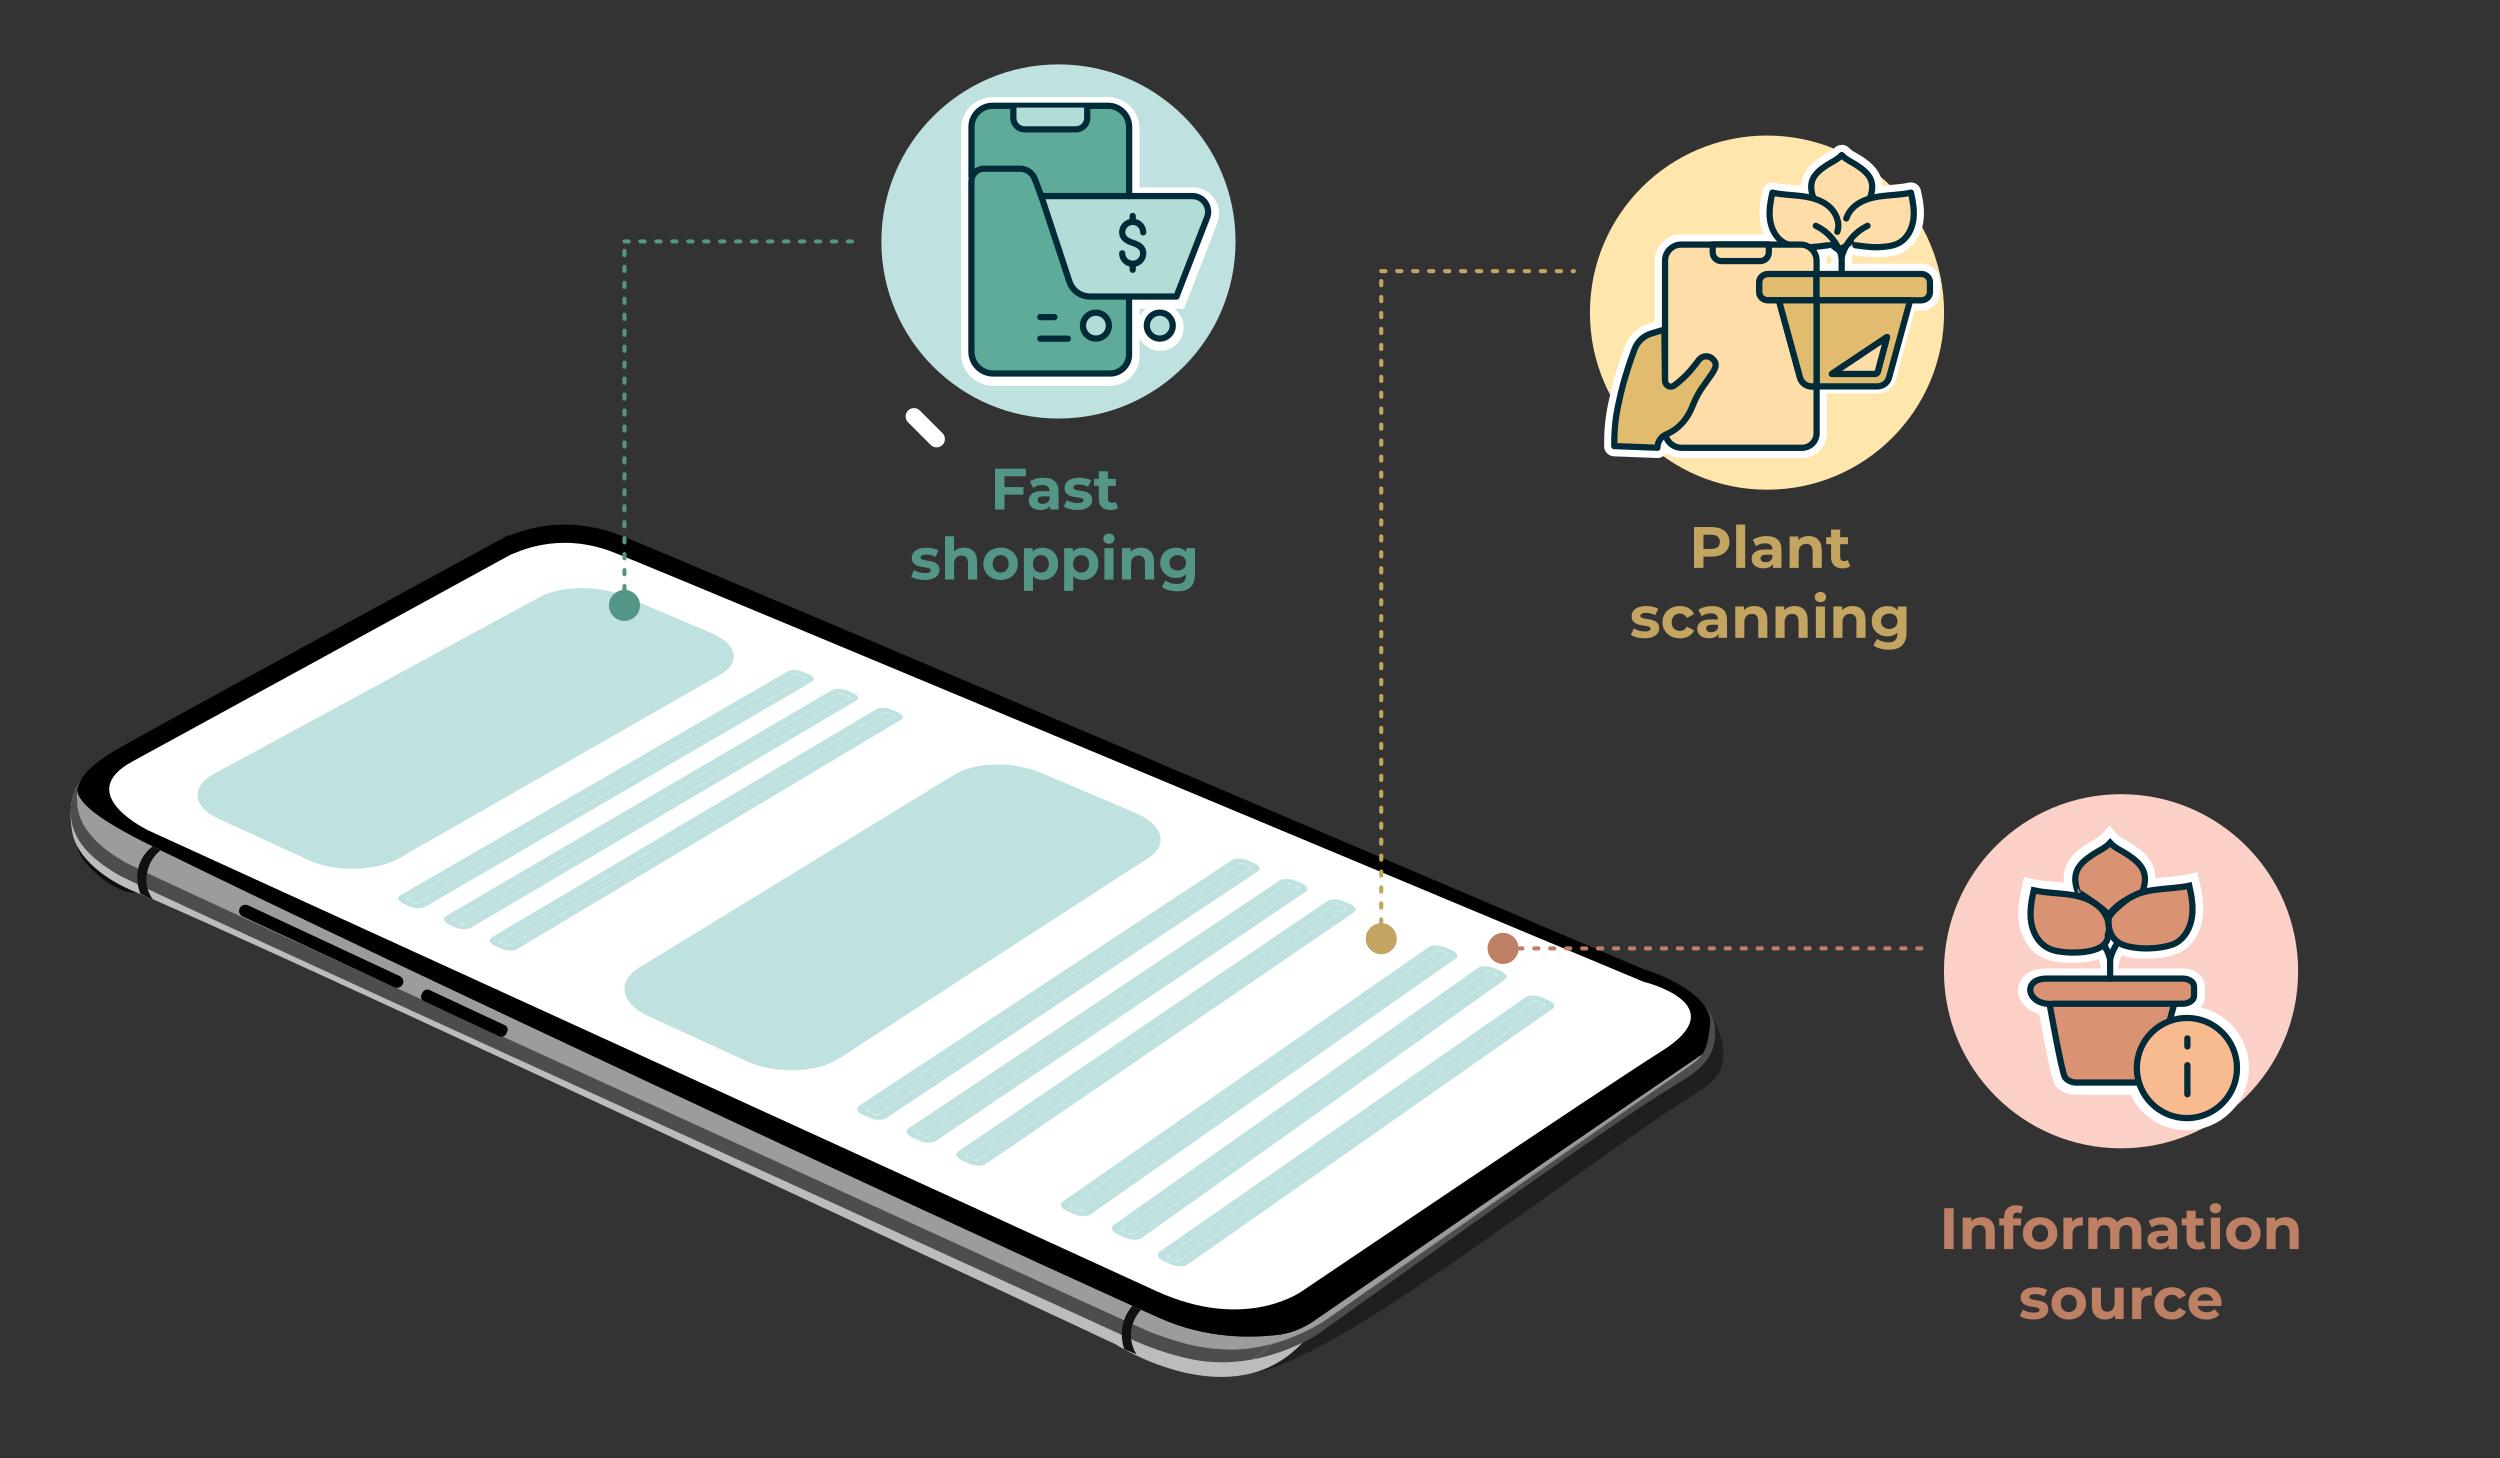 <?xml version="1.0" encoding="UTF-8"?><svg xmlns="http://www.w3.org/2000/svg" viewBox="0 0 600 350"><rect x="0" y="0" width="600" height="350" fill="#333333" stroke="none"/><defs><style>.cls-1,.cls-2{fill:#fff;}.cls-3,.cls-4,.cls-5,.cls-6,.cls-7,.cls-8,.cls-9,.cls-2,.cls-10,.cls-11,.cls-12,.cls-13,.cls-14{stroke-linecap:round;}.cls-3,.cls-4,.cls-5,.cls-8,.cls-9,.cls-2{stroke-miterlimit:10;}.cls-3,.cls-6,.cls-9,.cls-11,.cls-12,.cls-13,.cls-14{fill:none;}.cls-3,.cls-2{stroke-width:2.5px;}.cls-3,.cls-2,.cls-14{stroke:#fff;}.cls-4{fill:#b2dcd6;}.cls-4,.cls-5,.cls-7,.cls-8,.cls-9,.cls-10,.cls-12{stroke:#022b39;stroke-width:1.5px;}.cls-5{fill:#d99272;}.cls-15{fill:#539687;}.cls-16{isolation:isolate;}.cls-6{stroke:#539687;}.cls-6,.cls-7,.cls-10,.cls-11,.cls-12,.cls-13,.cls-14{stroke-linejoin:round;}.cls-6,.cls-11,.cls-13{stroke-dasharray:0 0 1 2.83;stroke-width:.99px;}.cls-7{fill:#fedda8;}.cls-17{fill:#4b494a;}.cls-8,.cls-18{fill:#f8ba8f;}.cls-19{fill:#111;}.cls-20{fill:#9c9c9a;}.cls-21{fill:#4e4d4d;}.cls-22{fill:#5eab9a;}.cls-10{fill:#e1bc6f;}.cls-11{stroke:#bd8064;}.cls-23{fill:#fad0c7;}.cls-24{fill:#ffe6ac;}.cls-25{fill:#bdbcbc;}.cls-26{fill:#bfe2e0;}.cls-27{fill:#1f1f1f;}.cls-28{fill:#c3a460;}.cls-29{fill:#022b39;}.cls-30{mix-blend-mode:screen;opacity:.74;}.cls-30,.cls-31{fill:#010101;}.cls-32{fill:#bd8064;}.cls-13{stroke:#c3a460;}.cls-14{stroke-width:4px;}</style></defs><g class="cls-16"><g id="Ebene_3"><g><path class="cls-30" d="m23.82,210.32c4.13,3.41,8.61,4.88,10.01,3.29,1.4-1.59-.81-5.64-4.94-9.05-4.13-3.41-8.61-4.88-10.01-3.29-1.4,1.59.81,5.64,4.94,9.05Z"/><g><path class="cls-27" d="m408.02,253.74c.13-.15.25-.32.37-.48l-.19.29c-.06.07-.12.13-.18.2Z"/><path class="cls-27" d="m410.42,245.91c-.35,3.41-.79,5.44-1.81,7.04h0s0,.01,0,.01c-.02.01-.05.04-.12.08-.05.04-.12.08-.2.13-.02.01-.04.03-.06.04-.04.03-.08.06-.13.09-.06.04-.12.09-.19.13-.04.03-.08.05-.12.08-.07.05-.14.1-.22.15-.78.53-2.02,1.37-3.83,2.61-.1.07-.2.13-.3.21-.02.01-.05.02-.07.04-.21.14-.43.29-.65.44-.64.44-1.34.92-2.09,1.44-.31.21-.62.42-.95.65-.29.2-.58.4-.88.6-.24.16-.49.34-.75.51-2.72,1.86-6.06,4.15-10.09,6.91-.23.16-.47.32-.7.48-3.37,2.31-7.21,4.95-11.58,7.94-1.16.8-2.36,1.62-3.6,2.47-.02.02-.05.04-.08.05-.62.42-1.24.85-1.87,1.29-7.13,4.9-15.46,10.63-25.15,17.29-.67.46-1.34.92-2.02,1.39-5.98,4.12-12.46,8.58-19.49,13.42-1.01.7-2.03,1.4-3.06,2.11-1.7,1.17-3.44,2.37-5.22,3.59-.02.01-.03.02-.05.03-2.3,1.58-4.92,2.65-7.68,3.13.74-.84,1.51-1.78,2.32-2.85,13.62-18.06,94.38-70.24,100.32-74.07.29.82.41,1.67.32,2.56Z"/><path class="cls-27" d="m410.58,243.34c-.04-.07-.09-.14-.13-.21.02.03.07.1.13.21Z"/><path class="cls-27" d="m413.04,256.49c-.84,2.36-3.95,4.7-5.9,5.89-27.19,16.68-92.8,69.72-109.15,67.04-.55-1.37.48-1.78,2.63-3.18,8.85-1.65,15.24-5.73,16.16-6.41,2.63-1.77,69.53-50.24,84.81-59.15,6.48-3.78,10.49-6.86,10.05-13.81-.09-1.33-.45-2.48-1.02-3.49.84,1.38,4.36,7.69,2.43,13.1Z"/><path class="cls-25" d="m19.44,187.26s-3.63,3.87-2.11,12.43c1.13,6.38,8.33,11.65,15.04,14.33,24.12,9.63,235.28,108.57,235.28,108.57,0,0,28.77,18.52,45.72-1.22l-18.18-.19s-4.04,1.09-9.94-.51c-5.9-1.6-265.81-133.41-265.81-133.41Z"/><path class="cls-21" d="m408.02,253.74c.06-.06.12-.13.18-.2l.19-.29c-.12.16-.24.33-.37.48Zm2.42-10.62c-.37-.59-.81-1.14-1.31-1.63-4.48-4.43-13.59-5.07-16.23-5.8-12.84-5.47-231.84-98.74-245.54-104.1-2.64-1.03-5.35-1.76-8.04-2.18-9.07-1.39-15.91,1.15-18.59,2.23l-.34-.05-1.3.71c-.76.42-75.21,45.51-90.95,49.73-4.6,1.23-7.37,3.32-8.99,5.64-2.01,2.85-2.28,6.04-2.12,8.36.45,6.49,6.27,10.96,11.38,13.94,6.21,3.62,221.94,101.69,243.58,111.67,4.77,2.2,11.11,4.19,15.77,4.9,4.59.7,8.95.45,12.84-.28,1.25-.82,2.88-1.97,4.81-3.85-3.22.87-6.88,1.47-10.8,1.45h-.02c-2.6-.14-5.05-.43-7.14-.74,0,0-.01,0-.02,0-4.38-.89-9.76-2.64-13.92-4.57-21.64-9.99-237.37-108.06-243.58-111.68-5.11-2.98-10.92-7.45-11.38-13.94-.07-1.07-.15-2.09-.02-3.11.57,2.94,4.43,6.59,18.09,13.31.09.04.18.09.27.13.54.26,1.09.53,1.64.8,58.27,28.53,180.49,85.46,233.23,109.33.71.32,1.4.64,2.09.95,1.51.68,2.96,1.33,4.34,1.95,11.29,5.07,22.26,4.92,29.26,3.98,2.75-.48,5.37-1.55,7.68-3.13.02,0,.03-.02.05-.03,1.77-1.22,3.51-2.42,5.22-3.59,1.03-.71,2.05-1.42,3.06-2.11,7.02-4.84,13.5-9.3,19.49-13.42.68-.47,1.35-.93,2.02-1.39,9.69-6.67,18.02-12.4,25.15-17.29.64-.44,1.26-.87,1.87-1.29.03-.02.05-.04.08-.05,1.24-.85,2.44-1.67,3.6-2.47,4.37-3,8.21-5.64,11.58-7.94.23-.16.47-.32.7-.48,4.04-2.76,7.37-5.04,10.09-6.91.26-.18.51-.35.75-.51.3-.2.59-.4.88-.6.32-.23.64-.44.95-.65.76-.52,1.46-1,2.09-1.44.23-.15.44-.3.65-.44.02-.02.04-.03.07-.04.1-.07.2-.14.3-.21,1.81-1.23,3.05-2.08,3.83-2.61.08-.05.15-.1.22-.15.04-.02.08-.05.12-.08.07-.04.13-.09.19-.13.05-.03.09-.06.13-.09.02,0,.04-.02.06-.04.09-.05.15-.1.2-.13.06-.04.1-.07.12-.08,0,0,0,0,0,0h0c1.03-1.61,1.46-3.63,1.81-7.05.09-.89-.03-1.74-.32-2.56.23-.15.35-.23.35-.23Z"/><path class="cls-17" d="m307.46,320.27c-.71.81-1.39,1.51-2.03,2.13-3.22.87-6.88,1.47-10.8,1.45h-.02c-2.6-.14-5.05-.43-7.14-.74,0,0-.01,0-.02,0-4.38-.89-9.76-2.64-13.92-4.57-21.64-9.99-237.37-108.06-243.58-111.68-5.11-2.98-10.92-7.45-11.38-13.94-.07-1.07-.15-2.09-.02-3.11.57,2.94,4.43,6.59,18.09,13.31.09.04.18.09.27.13.54.26,1.09.53,1.64.8,58.27,28.53,180.49,85.46,233.23,109.33.71.32,1.4.64,2.09.95,1.51.68,2.96,1.33,4.34,1.95,11.29,5.07,22.26,4.92,29.26,3.98Z"/><path class="cls-20" d="m307.46,320.27c-.71.81-1.39,1.51-2.03,2.13-3.22.87-6.88,1.47-10.8,1.45h-.02c-2.6-.14-5.05-.43-7.14-.74,0,0-.01,0-.02,0-4.38-.89-9.76-2.64-13.92-4.57-21.64-9.99-237.37-108.06-243.58-111.68-5.11-2.98-10.92-7.45-11.38-13.94-.07-1.07-.15-2.09-.02-3.11.57,2.94,4.43,6.59,18.09,13.31.09.04.18.09.27.13.54.26,1.09.53,1.64.8,58.27,28.53,180.49,85.46,233.23,109.33.71.32,1.4.64,2.09.95,1.51.68,2.96,1.33,4.34,1.95,11.29,5.07,22.26,4.92,29.26,3.98Z"/><path class="cls-20" d="m408.39,253.26l-.19.29c-.06.07-.12.13-.18.2.13-.15.25-.32.37-.48Z"/><path class="cls-20" d="m287.46,323.11c2.09.31,4.55.6,7.14.74-1.72,0-3.51-.13-5.32-.42-.58-.09-1.19-.2-1.82-.32Z"/><path class="cls-21" d="m401.59,260.7c-15.28,8.9-82.18,57.38-84.81,59.15-.93.67-7.31,4.75-16.16,6.41,1.25-.82,2.88-1.97,4.81-3.85,3.89-1.04,7.13-2.46,9.4-3.63.11-.05.18-.1.22-.12,1.75-.91,2.88-1.65,3.23-1.91.39-.26,2.2-1.54,5.06-3.56l.93-.66c16.73-11.82,63.18-44.7,77.47-54.06l3.72-2.6c.9-.63,1.8-1.33,2.55-2.13.06-.06.12-.13.18-.2l.19-.29c.07-.1.14-.2.2-.3,0,0,0,0,0,0h0c1.03-1.61,1.46-3.63,1.81-7.05.09-.89-.03-1.74-.32-2.56.23-.15.35-.23.35-.23,0,0,0,0,0,.01.04.07.09.14.13.21,0,.02.02.04.03.05.57,1.01.93,2.17,1.02,3.49.45,6.94-3.56,10.03-10.05,13.81Z"/><path class="cls-20" d="m408.59,252.96c-.06.1-.13.2-.2.3-.12.16-.24.33-.37.48-.75.81-1.65,1.5-2.55,2.13l-3.72,2.6c-14.3,9.36-60.74,42.25-77.47,54.06l-.93.66c-2.86,2.02-4.67,3.3-5.06,3.56-.35.26-1.48,1-3.23,1.91-.04.02-.11.06-.22.12-2.27,1.17-5.51,2.59-9.4,3.63.65-.62,1.33-1.33,2.03-2.13,2.75-.48,5.37-1.55,7.68-3.13.02,0,.03-.02.05-.03,1.77-1.22,3.51-2.42,5.22-3.59,1.03-.71,2.05-1.42,3.06-2.11,7.02-4.84,13.5-9.3,19.49-13.42.68-.47,1.35-.93,2.02-1.39,9.69-6.67,18.02-12.4,25.15-17.29.64-.44,1.26-.87,1.87-1.29.03-.02.05-.04.08-.05,1.24-.85,2.44-1.67,3.6-2.47,4.37-3,8.21-5.64,11.58-7.94.23-.16.47-.32.7-.48,4.04-2.76,7.37-5.04,10.09-6.91.26-.18.51-.35.75-.51.3-.2.59-.4.88-.6.32-.23.64-.44.95-.65.76-.52,1.46-1,2.09-1.44.23-.15.44-.3.65-.44.02-.02.04-.03.07-.04.1-.07.2-.14.3-.21,1.81-1.23,3.05-2.08,3.83-2.61.08-.05.15-.1.22-.15.04-.02.08-.05.12-.08.07-.04.13-.09.19-.13.05-.03.09-.06.13-.09.02,0,.04-.02.06-.04.09-.05.15-.1.2-.13.06-.04.1-.07.12-.08Z"/><path class="cls-31" d="m410.42,245.91c-.35,3.41-.79,5.44-1.81,7.04h0s0,.01,0,.01c-.02.01-.05.04-.12.08-.05.04-.12.08-.2.13-.02.01-.04.03-.06.04-.04.03-.08.06-.13.09-.06.04-.12.09-.19.13-.04.03-.08.05-.12.08-.07.05-.14.1-.22.15-.78.53-2.02,1.37-3.83,2.61-.1.07-.2.13-.3.21-.02.01-.05.02-.07.04-.21.14-.43.29-.65.44-.64.44-1.34.92-2.09,1.44-.31.21-.62.42-.95.65-.29.2-.58.4-.88.6-.24.16-.49.34-.75.51-2.72,1.86-6.06,4.15-10.09,6.91-.23.16-.47.32-.7.48-3.37,2.31-7.21,4.95-11.58,7.94-1.16.8-2.36,1.62-3.6,2.47-.02.02-.05.04-.08.05-.62.42-1.24.85-1.87,1.29-7.13,4.9-15.46,10.63-25.15,17.29-.67.46-1.34.92-2.02,1.39-5.98,4.12-12.46,8.58-19.49,13.42-1.01.7-2.03,1.4-3.06,2.11-1.7,1.17-3.44,2.37-5.22,3.59-.02.01-.03.02-.05.03-2.3,1.58-4.92,2.65-7.68,3.13-7,.95-17.97,1.1-29.26-3.98-1.38-.62-2.83-1.28-4.34-1.95-.68-.31-1.38-.62-2.09-.95-52.75-23.86-174.96-80.8-233.23-109.33-.55-.27-1.1-.54-1.64-.8-.09-.04-.18-.09-.27-.13-13.65-6.72-17.51-10.38-18.09-13.31.09-.71.27-1.42.63-2.16,1.12-2.37,3.9-5.03,10.5-8.73,14.19-7.98,90.18-49.3,90.94-49.72l1.3-.71.34.05c2.68-1.09,9.52-3.62,18.59-2.23,2.69.41,5.4,1.14,8.04,2.18,13.69,5.36,232.7,98.63,245.54,104.1,2.7.75,11.39,4.05,14.72,8.9.41.59.74,1.22.96,1.86.29.82.41,1.67.32,2.56Z"/><path class="cls-1" d="m122.7,133.04c.54.08,10.67-5.92,24.58-.47,13.91,5.45,247.18,103.06,247.18,103.06,0,0,22.26,5.35,4.44,16.57-15.4,9.7-86,57.4-86,57.4,0,0-13.47,10.37-35.59.17-22.11-10.21-241.57-110.4-241.57-110.4,0,0-18.46-8.73-3.99-16.6,14.47-7.87,90.95-49.73,90.95-49.73Z"/><g><path class="cls-26" d="m172.99,161.82l-77.24,44.18c-5.53,3.16-15.29,3.37-21.64.45l-21.72-9.98c-6.22-2.86-6.68-7.68-1.08-10.72l78.27-42.48c5.01-2.72,14.02-2.84,20.06-.28l21.09,8.95c6.16,2.61,7.21,7.06,2.26,9.89Z"/><path class="cls-26" d="m275.82,205.75l-74.52,48.33c-5.34,3.46-15.37,3.73-22.23.58l-23.43-10.76c-6.71-3.08-7.7-8.33-2.27-11.65l75.81-46.43c4.85-2.97,14.07-3.14,20.56-.39l22.65,9.61c6.62,2.81,8.19,7.62,3.43,10.71Z"/><g><path class="cls-26" d="m192.81,163.07l-92.13,53.51c-.4.23-1.09.25-1.56.03l-.78-.36c-.46-.21-.51-.57-.12-.8l92.2-53.39c.35-.2,1-.21,1.45-.02l.76.32c.45.19.53.51.18.71Z"/><path class="cls-26" d="m190.77,161.86c.16-.09.49-.08.74.02l1.49.63c.25.1.32.27.15.36l-92.85,53.93c-.18.11-.54.1-.79-.02l-1.53-.7c-.25-.12-.31-.3-.13-.4l92.93-53.81m-1.72-.73l-92.98,53.73c-.89.52-.62,1.4.62,1.96l1.53.7c1.24.57,2.97.61,3.86.09l92.8-54.01c.78-.46.45-1.24-.75-1.75l-1.49-.63c-1.2-.51-2.81-.55-3.59-.1h0Z"/></g><g><path class="cls-26" d="m203.46,167.59l-91.8,54.01c-.4.23-1.1.25-1.56.04l-.79-.36c-.47-.21-.52-.58-.12-.81l91.88-53.9c.35-.2,1-.22,1.45-.02l.76.32c.45.19.54.51.19.72Z"/><path class="cls-26" d="m201.41,166.38c.16-.09.49-.09.74.02l1.5.64c.25.11.32.27.16.36l-92.53,54.44c-.18.11-.54.1-.8-.02l-1.54-.71c-.26-.12-.32-.3-.13-.41l92.6-54.33m-1.74-.74l-92.66,54.24c-.89.52-.6,1.41.64,1.98l1.54.71c1.25.57,2.98.61,3.87.09l92.48-54.53c.78-.46.43-1.25-.77-1.76l-1.5-.63c-1.2-.51-2.82-.55-3.6-.1h0Z"/></g><g><path class="cls-26" d="m214.2,172.15l-91.47,54.53c-.39.24-1.1.25-1.57.04l-.79-.36c-.47-.22-.53-.58-.13-.82l91.55-54.41c.35-.21,1-.22,1.45-.03l.77.33c.46.19.54.52.19.73Z"/><path class="cls-26" d="m212.12,170.93c.16-.1.49-.09.74.02l1.51.64c.25.11.32.27.16.37l-92.2,54.96c-.18.11-.54.1-.8-.02l-1.56-.71c-.26-.12-.32-.3-.14-.41l92.27-54.84m-1.75-.74l-92.33,54.76c-.89.53-.59,1.42.66,2l1.56.72c1.26.58,3,.62,3.88.09l92.14-55.05c.78-.46.42-1.26-.8-1.78l-1.51-.64c-1.21-.51-2.83-.56-3.61-.1h0Z"/></g><g><path class="cls-26" d="m299.78,208.5l-88.65,58.73c-.38.25-1.1.27-1.6.04l-.85-.39c-.5-.23-.59-.62-.21-.87l88.74-58.6c.34-.22,1-.24,1.48-.03l.82.35c.48.21.6.55.27.77Z"/><path class="cls-26" d="m297.55,207.2c.16-.1.5-.09.76.02l1.6.68c.27.11.36.29.2.39l-89.35,59.2c-.18.12-.54.11-.82-.02l-1.66-.76c-.28-.13-.35-.32-.18-.44l89.44-59.07m-1.86-.79l-89.51,58.97c-.86.57-.48,1.53.86,2.14l1.66.76c1.34.61,3.13.65,3.99.08l89.29-59.29c.75-.5.31-1.35-.98-1.9l-1.6-.68c-1.29-.55-2.95-.59-3.7-.09h0Z"/></g><g><path class="cls-26" d="m311.27,213.38l-88.25,59.31c-.38.26-1.1.28-1.6.05l-.85-.39c-.5-.23-.6-.63-.22-.88l88.34-59.18c.34-.22,1-.24,1.49-.03l.82.35c.49.21.61.56.28.78Z"/><path class="cls-26" d="m309.01,212.06c.15-.1.5-.1.77.02l1.61.69c.27.11.36.29.21.39l-88.94,59.78c-.18.12-.54.11-.82-.02l-1.67-.77c-.28-.13-.36-.33-.18-.44l89.04-59.65m-1.87-.79l-89.1,59.55c-.86.57-.46,1.54.88,2.16l1.67.77c1.35.62,3.14.66,4,.08l88.88-59.87c.75-.5.3-1.36-1-1.91l-1.61-.68c-1.3-.55-2.96-.59-3.71-.09h0Z"/></g><g><path class="cls-26" d="m322.84,218.29l-87.83,59.89c-.38.26-1.1.28-1.61.05l-.86-.39c-.51-.23-.61-.63-.23-.89l87.92-59.76c.33-.23,1-.24,1.49-.03l.83.35c.49.21.62.56.29.79Z"/><path class="cls-26" d="m320.56,216.97c.15-.1.5-.1.77.02l1.63.69c.27.11.36.29.21.4l-88.53,60.37c-.18.12-.55.11-.83-.02l-1.69-.77c-.28-.13-.36-.33-.19-.45l88.62-60.23m-1.88-.8l-88.69,60.14c-.85.58-.45,1.56.91,2.18l1.69.78c1.36.62,3.16.66,4.01.08l88.46-60.46c.74-.51.28-1.38-1.03-1.93l-1.63-.69c-1.31-.55-2.98-.59-3.73-.09h0Z"/></g><g><path class="cls-26" d="m347.22,229.39l-87.1,60.9c-.38.26-1.1.29-1.62.05l-.87-.4c-.52-.24-.63-.64-.25-.9l87.2-60.77c.33-.23,1-.25,1.5-.04l.84.36c.5.21.63.57.3.8Z"/><path class="cls-26" d="m344.9,228.05c.15-.11.5-.1.77.02l1.65.7c.27.12.37.3.22.4l-87.79,61.38c-.17.12-.55.11-.83-.02l-1.71-.79c-.28-.13-.37-.33-.2-.46l87.89-61.25m-1.91-.81l-87.96,61.15c-.85.59-.42,1.58.96,2.22l1.71.79c1.38.63,3.19.67,4.04.08l87.72-61.48c.74-.52.26-1.4-1.07-1.96l-1.65-.7c-1.33-.56-3.01-.6-3.75-.09h0Z"/></g><g><path class="cls-26" d="m359.04,234.41l-86.66,61.51c-.38.27-1.1.29-1.62.05l-.88-.4c-.52-.24-.64-.65-.26-.91l86.76-61.37c.33-.23,1-.25,1.5-.04l.85.36c.5.21.64.57.31.81Z"/><path class="cls-26" d="m356.7,233.06c.15-.11.5-.1.77.02l1.66.71c.28.12.38.3.23.41l-87.35,61.99c-.17.12-.55.12-.83-.02l-1.73-.79c-.29-.13-.38-.34-.2-.46l87.45-61.85m-1.93-.82l-87.52,61.76c-.84.59-.4,1.6.99,2.24l1.73.79c1.39.64,3.21.67,4.05.07l87.27-62.09c.73-.52.24-1.41-1.1-1.98l-1.66-.7c-1.34-.57-3.02-.61-3.76-.09h0Z"/></g><g><path class="cls-26" d="m370.48,241.43l-87.1,60.9c-.38.26-1.1.29-1.62.05l-.87-.4c-.52-.24-.63-.64-.25-.9l87.2-60.77c.33-.23,1-.25,1.5-.04l.84.36c.5.21.63.57.3.8Z"/><path class="cls-26" d="m368.16,240.09c.15-.11.5-.1.77.02l1.65.7c.27.12.37.3.22.4l-87.79,61.38c-.17.12-.55.11-.83-.02l-1.71-.79c-.28-.13-.37-.33-.2-.46l87.89-61.25m-1.91-.81l-87.96,61.15c-.85.59-.42,1.58.96,2.22l1.71.79c1.38.63,3.19.67,4.04.08l87.72-61.48c.74-.52.26-1.4-1.07-1.96l-1.65-.7c-1.33-.56-3.01-.6-3.75-.09h0Z"/></g></g><path class="cls-20" d="m314.83,318.77c-1.6.87-10.74,5.59-20.21,5.08,8.67.03,16.06-2.94,20.21-5.08Z"/><path class="cls-19" d="m272.74,325.03l-2.91-1.2c-.78-2.3-.81-4.71-.08-6.91.42-1.27,1.09-2.47,2.02-3.53.71.32,1.4.64,2.09.95-.96,1.03-1.65,2.22-2.04,3.5-.73,2.36-.45,4.97.92,7.19Z"/><path class="cls-20" d="m401.75,258.47l-77.47,54.06c16.73-11.82,63.18-44.7,77.47-54.06Z"/></g><path class="cls-19" d="m35.18,210.26c-.19,1.93.26,3.9,1.47,5.53-.02.02-.05.04-.07.05l-2.89-1.34c-.68-1.77-.91-3.61-.65-5.36.33-2.28,1.51-4.42,3.59-6.01.09.04.18.09.27.13.54.26,1.09.53,1.64.8-1.94,1.54-3.12,3.84-3.35,6.19Z"/><g><path class="cls-31" d="m96.65,236.24h0c.37-.73.05-1.62-.71-1.97l-36.37-16.98c-.76-.35-1.67-.05-2.04.69h0c-.37.73-.05,1.62.71,1.97l36.37,16.98c.76.35,1.67.05,2.04-.69Z"/><path class="cls-31" d="m121.46,248.16l.27-.54c.29-.59.04-1.29-.57-1.57l-18.09-8.45c-.61-.28-1.33-.04-1.63.55l-.27.54c-.29.59-.04,1.29.57,1.57l18.09,8.45c.61.28,1.33.04,1.63-.55Z"/></g></g></g><g id="Ebene_2"><line class="cls-14" x1="219.35" y1="99.94" x2="224.78" y2="105.37"/><g><line class="cls-6" x1="149.87" y1="145.48" x2="149.87" y2="57.95"/><path class="cls-15" d="m153.6,145.3c0,2.06-1.67,3.73-3.73,3.73s-3.73-1.67-3.73-3.73,1.67-3.73,3.73-3.73,3.73,1.67,3.73,3.73Z"/></g><circle class="cls-26" cx="254.03" cy="57.95" r="42.5"/><circle class="cls-23" cx="509.05" cy="233.1" r="42.5"/><g><path class="cls-15" d="m241.08,114.31v2.59h4.54v1.82h-4.54v3.57h-2.27v-9.81h7.41v1.82h-5.14Z"/><path class="cls-15" d="m254.06,117.99v4.3h-2.04v-.94c-.41.69-1.19,1.05-2.3,1.05-1.77,0-2.82-.98-2.82-2.28s.94-2.25,3.24-2.25h1.74c0-.94-.56-1.48-1.74-1.48-.8,0-1.62.27-2.17.7l-.78-1.53c.83-.59,2.04-.91,3.25-.91,2.3,0,3.63,1.06,3.63,3.35Zm-2.18,1.92v-.77h-1.5c-1.02,0-1.34.38-1.34.88,0,.55.46.91,1.23.91.73,0,1.36-.34,1.61-1.02Z"/><path class="cls-15" d="m255.3,121.59l.73-1.57c.67.43,1.69.73,2.62.73,1.01,0,1.39-.27,1.39-.69,0-1.23-4.55.03-4.55-2.98,0-1.43,1.29-2.44,3.49-2.44,1.04,0,2.19.24,2.9.66l-.73,1.55c-.74-.42-1.48-.56-2.17-.56-.98,0-1.4.31-1.4.7,0,1.29,4.55.04,4.55,3.01,0,1.4-1.3,2.4-3.56,2.4-1.27,0-2.56-.35-3.26-.81Z"/><path class="cls-15" d="m268.32,121.93c-.45.32-1.11.48-1.78.48-1.78,0-2.82-.91-2.82-2.7v-3.1h-1.16v-1.68h1.16v-1.83h2.19v1.83h1.88v1.68h-1.88v3.07c0,.64.35.99.94.99.32,0,.64-.1.88-.28l.59,1.54Z"/><path class="cls-15" d="m218.65,138.39l.73-1.57c.67.43,1.69.73,2.62.73,1.01,0,1.39-.27,1.39-.69,0-1.23-4.55.03-4.55-2.98,0-1.43,1.29-2.44,3.49-2.44,1.04,0,2.19.24,2.9.66l-.73,1.55c-.74-.42-1.48-.56-2.17-.56-.98,0-1.4.31-1.4.7,0,1.29,4.55.04,4.55,3.01,0,1.4-1.3,2.4-3.56,2.4-1.27,0-2.56-.35-3.26-.81Z"/><path class="cls-15" d="m234.51,134.78v4.31h-2.19v-3.98c0-1.22-.56-1.78-1.53-1.78-1.05,0-1.81.64-1.81,2.03v3.73h-2.18v-10.39h2.18v3.64c.59-.59,1.43-.9,2.4-.9,1.78,0,3.12,1.04,3.12,3.33Z"/><path class="cls-15" d="m236.01,135.32c0-2.27,1.75-3.88,4.15-3.88s4.13,1.61,4.13,3.88-1.74,3.88-4.13,3.88-4.15-1.61-4.15-3.88Zm6.07,0c0-1.3-.83-2.09-1.92-2.09s-1.93.78-1.93,2.09.84,2.09,1.93,2.09,1.92-.78,1.92-2.09Z"/><path class="cls-15" d="m253.94,135.32c0,2.37-1.64,3.88-3.75,3.88-.94,0-1.71-.29-2.27-.91v3.52h-2.18v-10.25h2.09v.87c.55-.66,1.36-.98,2.37-.98,2.12,0,3.75,1.51,3.75,3.88Zm-2.21,0c0-1.3-.83-2.09-1.92-2.09s-1.92.78-1.92,2.09.83,2.09,1.92,2.09,1.92-.78,1.92-2.09Z"/><path class="cls-15" d="m263.6,135.32c0,2.37-1.64,3.88-3.75,3.88-.94,0-1.71-.29-2.27-.91v3.52h-2.18v-10.25h2.09v.87c.55-.66,1.36-.98,2.37-.98,2.12,0,3.75,1.51,3.75,3.88Zm-2.21,0c0-1.3-.83-2.09-1.92-2.09s-1.92.78-1.92,2.09.83,2.09,1.92,2.09,1.92-.78,1.92-2.09Z"/><path class="cls-15" d="m264.79,129.29c0-.69.55-1.22,1.36-1.22s1.36.5,1.36,1.18c0,.73-.55,1.26-1.36,1.26s-1.36-.53-1.36-1.22Zm.27,2.27h2.18v7.54h-2.18v-7.54Z"/><path class="cls-15" d="m276.98,134.78v4.31h-2.19v-3.98c0-1.22-.56-1.78-1.53-1.78-1.05,0-1.81.64-1.81,2.03v3.73h-2.18v-7.54h2.09v.88c.59-.64,1.47-.99,2.49-.99,1.78,0,3.12,1.04,3.12,3.33Z"/><path class="cls-15" d="m286.8,131.55v6.28c0,2.8-1.51,4.09-4.23,4.09-1.43,0-2.82-.35-3.7-1.04l.87-1.57c.64.52,1.7.85,2.66.85,1.54,0,2.21-.7,2.21-2.06v-.32c-.57.63-1.4.94-2.38.94-2.09,0-3.77-1.44-3.77-3.64s1.68-3.64,3.77-3.64c1.05,0,1.92.35,2.49,1.08v-.97h2.07Zm-2.16,3.53c0-1.11-.83-1.85-1.98-1.85s-1.99.74-1.99,1.85.84,1.85,1.99,1.85,1.98-.74,1.98-1.85Z"/></g><g><path class="cls-28" d="m415.07,130.05c0,2.19-1.64,3.54-4.26,3.54h-1.98v2.7h-2.27v-9.81h4.24c2.62,0,4.26,1.36,4.26,3.56Zm-2.3,0c0-1.08-.7-1.71-2.09-1.71h-1.85v3.4h1.85c1.39,0,2.09-.63,2.09-1.7Z"/><path class="cls-28" d="m416.67,125.9h2.18v10.39h-2.18v-10.39Z"/><path class="cls-28" d="m427.55,131.99v4.3h-2.04v-.94c-.41.69-1.19,1.05-2.3,1.05-1.76,0-2.82-.98-2.82-2.28s.94-2.25,3.24-2.25h1.74c0-.94-.56-1.48-1.74-1.48-.8,0-1.62.27-2.17.7l-.78-1.53c.83-.59,2.04-.91,3.25-.91,2.3,0,3.63,1.06,3.63,3.35Zm-2.18,1.92v-.77h-1.5c-1.02,0-1.34.38-1.34.88,0,.55.46.91,1.23.91.73,0,1.36-.34,1.61-1.02Z"/><path class="cls-28" d="m437.22,131.98v4.31h-2.19v-3.98c0-1.22-.56-1.78-1.53-1.78-1.05,0-1.81.64-1.81,2.03v3.73h-2.18v-7.54h2.09v.88c.59-.64,1.47-.99,2.49-.99,1.78,0,3.12,1.04,3.12,3.33Z"/><path class="cls-28" d="m444.05,135.93c-.45.32-1.11.48-1.78.48-1.78,0-2.82-.91-2.82-2.7v-3.1h-1.16v-1.68h1.16v-1.83h2.19v1.83h1.88v1.68h-1.88v3.07c0,.64.35.99.94.99.32,0,.64-.1.88-.28l.59,1.54Z"/><path class="cls-28" d="m391.39,152.39l.73-1.57c.67.43,1.69.73,2.62.73,1.01,0,1.39-.27,1.39-.69,0-1.23-4.55.03-4.55-2.98,0-1.43,1.29-2.44,3.49-2.44,1.04,0,2.19.24,2.9.66l-.73,1.55c-.74-.42-1.48-.56-2.17-.56-.98,0-1.4.31-1.4.7,0,1.29,4.55.04,4.55,3.01,0,1.4-1.3,2.4-3.56,2.4-1.27,0-2.56-.35-3.26-.81Z"/><path class="cls-28" d="m398.99,149.33c0-2.27,1.75-3.88,4.2-3.88,1.58,0,2.83.69,3.38,1.92l-1.7.91c-.41-.71-1.01-1.04-1.69-1.04-1.11,0-1.98.77-1.98,2.09s.87,2.09,1.98,2.09c.69,0,1.29-.31,1.69-1.04l1.7.92c-.55,1.2-1.79,1.9-3.38,1.9-2.45,0-4.2-1.61-4.2-3.88Z"/><path class="cls-28" d="m414.49,148.79v4.3h-2.04v-.94c-.41.69-1.19,1.05-2.3,1.05-1.77,0-2.82-.98-2.82-2.28s.94-2.25,3.24-2.25h1.74c0-.94-.56-1.48-1.74-1.48-.8,0-1.62.27-2.17.7l-.78-1.53c.83-.59,2.04-.91,3.25-.91,2.3,0,3.63,1.06,3.63,3.35Zm-2.18,1.92v-.77h-1.5c-1.02,0-1.34.38-1.34.88,0,.55.46.91,1.23.91.73,0,1.36-.34,1.61-1.02Z"/><path class="cls-28" d="m424.17,148.78v4.31h-2.19v-3.98c0-1.22-.56-1.78-1.53-1.78-1.05,0-1.81.64-1.81,2.03v3.73h-2.18v-7.54h2.09v.88c.59-.64,1.47-.99,2.49-.99,1.78,0,3.12,1.04,3.12,3.33Z"/><path class="cls-28" d="m433.84,148.78v4.31h-2.19v-3.98c0-1.22-.56-1.78-1.53-1.78-1.05,0-1.81.64-1.81,2.03v3.73h-2.18v-7.54h2.09v.88c.59-.64,1.47-.99,2.49-.99,1.78,0,3.12,1.04,3.12,3.33Z"/><path class="cls-28" d="m435.54,143.29c0-.69.55-1.22,1.36-1.22s1.36.5,1.36,1.18c0,.73-.55,1.26-1.36,1.26s-1.36-.53-1.36-1.22Zm.27,2.27h2.18v7.54h-2.18v-7.54Z"/><path class="cls-28" d="m447.73,148.78v4.31h-2.19v-3.98c0-1.22-.56-1.78-1.53-1.78-1.05,0-1.81.64-1.81,2.03v3.73h-2.18v-7.54h2.09v.88c.59-.64,1.47-.99,2.49-.99,1.78,0,3.12,1.04,3.12,3.33Z"/><path class="cls-28" d="m457.56,145.56v6.28c0,2.8-1.51,4.09-4.23,4.09-1.43,0-2.82-.35-3.7-1.04l.87-1.57c.64.52,1.7.85,2.66.85,1.54,0,2.21-.7,2.21-2.06v-.32c-.57.63-1.4.94-2.38.94-2.09,0-3.77-1.44-3.77-3.64s1.68-3.64,3.77-3.64c1.05,0,1.92.35,2.49,1.08v-.97h2.07Zm-2.16,3.53c0-1.11-.83-1.85-1.98-1.85s-1.99.74-1.99,1.85.84,1.85,1.99,1.85,1.98-.74,1.98-1.85Z"/></g><g><path class="cls-32" d="m466.61,289.97h2.27v9.8h-2.27v-9.8Z"/><path class="cls-32" d="m478.75,295.46v4.31h-2.19v-3.98c0-1.22-.56-1.78-1.53-1.78-1.05,0-1.81.64-1.81,2.03v3.73h-2.18v-7.54h2.09v.88c.59-.64,1.47-.99,2.49-.99,1.78,0,3.12,1.04,3.12,3.33Z"/><path class="cls-32" d="m483.12,292.41h1.93v1.68h-1.88v5.69h-2.19v-5.69h-1.16v-1.68h1.16v-.34c0-1.69,1.04-2.8,2.91-2.8.62,0,1.26.13,1.67.41l-.57,1.58c-.24-.17-.55-.27-.88-.27-.64,0-.99.35-.99,1.09v.32Z"/><path class="cls-32" d="m485.48,296.01c0-2.27,1.75-3.88,4.15-3.88s4.13,1.61,4.13,3.88-1.74,3.88-4.13,3.88-4.15-1.61-4.15-3.88Zm6.07,0c0-1.3-.83-2.09-1.92-2.09s-1.93.78-1.93,2.09.84,2.09,1.93,2.09,1.92-.78,1.92-2.09Z"/><path class="cls-32" d="m499.89,292.13v2.02c-.18-.01-.32-.03-.49-.03-1.21,0-2,.66-2,2.1v3.56h-2.18v-7.54h2.09v1c.53-.73,1.43-1.11,2.59-1.11Z"/><path class="cls-32" d="m513.92,295.46v4.31h-2.18v-3.98c0-1.22-.55-1.78-1.43-1.78-.98,0-1.67.63-1.67,1.97v3.78h-2.19v-3.98c0-1.22-.52-1.78-1.43-1.78-.97,0-1.65.63-1.65,1.97v3.78h-2.18v-7.54h2.09v.87c.56-.64,1.4-.98,2.37-.98,1.05,0,1.95.41,2.48,1.23.6-.77,1.58-1.23,2.72-1.23,1.79,0,3.08,1.04,3.08,3.33Z"/><path class="cls-32" d="m522.54,295.48v4.3h-2.04v-.94c-.41.69-1.19,1.05-2.3,1.05-1.77,0-2.82-.98-2.82-2.28s.94-2.25,3.24-2.25h1.74c0-.94-.56-1.49-1.74-1.49-.8,0-1.62.27-2.17.7l-.78-1.53c.83-.59,2.04-.91,3.25-.91,2.3,0,3.63,1.06,3.63,3.35Zm-2.18,1.92v-.77h-1.5c-1.02,0-1.34.38-1.34.88,0,.55.46.91,1.23.91.73,0,1.36-.34,1.61-1.02Z"/><path class="cls-32" d="m529.37,299.41c-.45.32-1.11.48-1.78.48-1.78,0-2.82-.91-2.82-2.7v-3.1h-1.16v-1.68h1.16v-1.83h2.19v1.83h1.88v1.68h-1.88v3.07c0,.64.35.99.94.99.32,0,.64-.1.88-.28l.59,1.54Z"/><path class="cls-32" d="m530.34,289.97c0-.69.55-1.22,1.36-1.22s1.36.5,1.36,1.18c0,.73-.55,1.26-1.36,1.26s-1.36-.53-1.36-1.22Zm.27,2.27h2.18v7.54h-2.18v-7.54Z"/><path class="cls-32" d="m534.26,296.01c0-2.27,1.75-3.88,4.15-3.88s4.13,1.61,4.13,3.88-1.74,3.88-4.13,3.88-4.15-1.61-4.15-3.88Zm6.07,0c0-1.3-.83-2.09-1.92-2.09s-1.93.78-1.93,2.09.84,2.09,1.93,2.09,1.92-.78,1.92-2.09Z"/><path class="cls-32" d="m551.69,295.46v4.31h-2.19v-3.98c0-1.22-.56-1.78-1.53-1.78-1.05,0-1.81.64-1.81,2.03v3.73h-2.18v-7.54h2.09v.88c.59-.64,1.47-.99,2.49-.99,1.78,0,3.12,1.04,3.12,3.33Z"/><path class="cls-32" d="m484.76,315.88l.73-1.57c.67.43,1.69.73,2.62.73,1.01,0,1.39-.27,1.39-.69,0-1.23-4.55.03-4.55-2.98,0-1.43,1.29-2.44,3.49-2.44,1.04,0,2.19.24,2.9.66l-.73,1.55c-.74-.42-1.48-.56-2.17-.56-.98,0-1.4.31-1.4.7,0,1.29,4.55.04,4.55,3.01,0,1.4-1.3,2.39-3.56,2.39-1.27,0-2.56-.35-3.26-.81Z"/><path class="cls-32" d="m492.36,312.81c0-2.27,1.75-3.88,4.15-3.88s4.13,1.61,4.13,3.88-1.74,3.88-4.13,3.88-4.15-1.61-4.15-3.88Zm6.07,0c0-1.3-.83-2.09-1.92-2.09s-1.93.78-1.93,2.09.84,2.09,1.93,2.09,1.92-.78,1.92-2.09Z"/><path class="cls-32" d="m509.68,309.04v7.54h-2.07v-.9c-.57.66-1.42,1.01-2.34,1.01-1.89,0-3.22-1.06-3.22-3.39v-4.26h2.18v3.94c0,1.26.56,1.82,1.53,1.82s1.74-.64,1.74-2.03v-3.73h2.19Z"/><path class="cls-32" d="m516.39,308.93v2.02c-.18-.01-.32-.03-.49-.03-1.21,0-2,.66-2,2.1v3.56h-2.18v-7.54h2.09v.99c.53-.73,1.43-1.11,2.59-1.11Z"/><path class="cls-32" d="m517.06,312.81c0-2.27,1.75-3.88,4.2-3.88,1.58,0,2.83.69,3.38,1.92l-1.7.91c-.41-.71-1.01-1.04-1.69-1.04-1.11,0-1.98.77-1.98,2.09s.87,2.09,1.98,2.09c.69,0,1.29-.31,1.69-1.04l1.7.92c-.55,1.2-1.79,1.9-3.38,1.9-2.45,0-4.2-1.61-4.2-3.88Z"/><path class="cls-32" d="m533.13,313.43h-5.7c.21.94,1.01,1.51,2.16,1.51.8,0,1.37-.24,1.89-.73l1.16,1.26c-.7.8-1.75,1.22-3.11,1.22-2.61,0-4.3-1.64-4.3-3.88s1.72-3.88,4.02-3.88,3.92,1.48,3.92,3.91c0,.17-.03.41-.04.59Zm-5.73-1.27h3.71c-.15-.95-.87-1.57-1.85-1.57s-1.71.6-1.86,1.57Z"/></g><g><path class="cls-1" d="m233.15,43.94l.11.08v40.81c0,2.9,2.35,5.25,5.25,5.25h-.11c-2.9,0-5.25-2.35-5.25-5.25v-40.89m-2.5-4.91v45.8c0,4.27,3.48,7.75,7.75,7.75h.11v-5c-1.52,0-2.75-1.23-2.75-2.75v-42.08l-1.03-.75-.11-.08-3.97-2.88h0Z"/><path class="cls-1" d="m233.15,43.94l.11.08v28.66h-.11v-28.74m-2.5-4.91v36.15h5.11v-32.43l-1.03-.75-.11-.08-3.97-2.88h0Z"/><path class="cls-1" d="m270.98,71.6v.56l-.75-.56h.75m2.5-2.5h-10.78l6.03,4.5.75.56,4,2.98v-8.05h0Z"/></g><path class="cls-1" d="m278.46,75.47c1.73,0,3.12,1.4,3.12,3.12s-1.4,3.12-3.12,3.12-3.12-1.4-3.12-3.12,1.4-3.12,3.12-3.12m0-2.5c-3.1,0-5.62,2.52-5.62,5.62s2.52,5.62,5.62,5.62,5.62-2.52,5.62-5.62-2.52-5.62-5.62-5.62h0Z"/><g><path class="cls-1" d="m265.9,25.82c2.81,0,5.08,2.27,5.08,5.08v16.59h15.3c2.57,0,4.4,2.51,3.61,4.96l-7.42,19.15h-12.24l.75.56v13.38c0,2.35-1.78,4.28-4.07,4.52-.11.02-.23.02-.35.02h-28.05c-2.9,0-5.25-2.35-5.25-5.25v-40.81l-.11-.08v-13.04c0-2.81,2.27-5.08,5.08-5.08h27.67m0-2.5h-27.67c-4.18,0-7.58,3.4-7.58,7.58v14.31l.11.08v39.54c0,4.27,3.48,7.75,7.75,7.75h28.05c.16,0,.4,0,.68-.04,3.56-.41,6.24-3.41,6.24-7v-11.44h10.7l.62-1.6,7.42-19.15.03-.07.02-.07c.62-1.94.3-3.99-.9-5.64-1.2-1.65-3.05-2.59-5.09-2.59h-12.8v-14.09c0-4.18-3.4-7.58-7.58-7.58h0Z"/><path class="cls-3" d="m271.09,72.16v13.38c0,2.39-1.84,4.35-4.18,4.52"/><path class="cls-3" d="m233.26,42.77v-11.87c0-2.81,2.28-5.08,5.08-5.08"/><path class="cls-3" d="m265.9,25.82h.11c2.81,0,5.08,2.27,5.08,5.08v16.59"/></g><g><path class="cls-22" d="m270.87,71.73v13.38c0,2.5-2.03,4.53-4.53,4.53h-28.05c-2.9,0-5.25-2.35-5.25-5.25v-40.89"/><path class="cls-22" d="m270.87,72.48V30.46c0-2.81-2.28-5.08-5.08-5.08h-27.67c-2.81,0-5.08,2.28-5.08,5.08v41.78"/></g><g><path class="cls-4" d="m266.14,78.15c0,1.73-1.4,3.12-3.12,3.12s-3.12-1.4-3.12-3.12,1.4-3.12,3.12-3.12,3.12,1.4,3.12,3.12Z"/><path class="cls-4" d="m281.47,78.15c0,1.73-1.4,3.12-3.12,3.12s-3.12-1.4-3.12-3.12,1.4-3.12,3.12-3.12,3.12,1.4,3.12,3.12Z"/></g><path class="cls-4" d="m282.36,71.17h-20.77c-2.24,0-4.23-1.44-4.93-3.57l-6.76-20.54h36.26c2.58,0,4.4,2.51,3.61,4.96l-7.42,19.15"/><g><path class="cls-12" d="m269.33,60.8c0,1.39,1.13,2.52,2.52,2.52s2.52-1.13,2.52-2.52-1.03-2.04-2.52-2.52c-1.32-.43-2.52-1.13-2.52-2.52s1.13-2.52,2.52-2.52,2.52,1.13,2.52,2.52"/><line class="cls-12" x1="271.85" y1="51.83" x2="271.85" y2="53.26"/><line class="cls-12" x1="271.85" y1="63.32" x2="271.85" y2="64.75"/></g><g><path class="cls-9" d="m249.9,47.06l-1.56-4.12c-.56-1.47-1.97-2.45-3.55-2.45h-8.64c-1.66,0-3.01,1.35-3.01,3.01v40.89c0,2.9,2.35,5.25,5.25,5.25h28.05c2.5,0,4.53-2.03,4.53-4.53v-13.38"/><path class="cls-9" d="m270.99,47.06v-16.59c0-2.81-2.28-5.08-5.08-5.08h-27.67c-2.81,0-5.08,2.28-5.08,5.08v11.87"/><path class="cls-4" d="m243.2,25.82v2.48c0,1.52,1.23,2.75,2.75,2.75h12.24c1.52,0,2.75-1.23,2.75-2.75v-2.48"/></g><g><line class="cls-9" x1="256.27" y1="81.28" x2="249.67" y2="81.28"/><line class="cls-9" x1="253.05" y1="76.11" x2="249.67" y2="76.11"/></g><line class="cls-6" x1="149.87" y1="57.95" x2="205.72" y2="57.95"/><g><line class="cls-13" x1="331.5" y1="225.48" x2="331.5" y2="67.01"/><path class="cls-28" d="m335.23,225.29c0,2.06-1.67,3.73-3.73,3.73s-3.73-1.67-3.73-3.73,1.67-3.73,3.73-3.73,3.73,1.67,3.73,3.73Z"/></g><g><line class="cls-11" x1="360.55" y1="227.62" x2="463.19" y2="227.62"/><path class="cls-32" d="m360.74,231.35c-2.06,0-3.73-1.67-3.73-3.73s1.67-3.73,3.73-3.73,3.73,1.67,3.73,3.73c0,2.06-1.67,3.73-3.73,3.73Z"/></g><line class="cls-13" x1="331.5" y1="65.07" x2="377.73" y2="65.07"/><circle class="cls-24" cx="424.08" cy="75.03" r="42.5"/><g><g><path class="cls-1" d="m403.58,109.06c-1.63,0-3.13-.7-4.17-1.89-.01.09-.02.19-.02.28,0,.44-.18.86-.49,1.16-.3.29-.7.45-1.11.45-.03,0-10.43-.4-10.43-.4-.86-.03-1.54-.73-1.54-1.6,0-5.88.64-8.68,1.52-12.55l.09-.38c.76-3.36,2.3-8.08,3.42-11,.86-2.23,2.67-3.91,4.96-4.61l2.2-.66v-15.33c0-3.01,2.45-5.45,5.45-5.45h7.51s.06,0,.09,0h13.47s.07,0,.1,0h.11c-.76-1.17-1.27-2.55-1.49-4.04-.35-2.44.07-4.88.59-7.16.09-.41.35-.78.71-1,.26-.16.55-.25.86-.25.12,0,.24.01.35.04,1.38.31,2.8.43,4.3.56.83.07,1.66.14,2.48.24.21.03.41.05.62.09-.32-3.58,1.89-5.6,4.38-7.24.43-.28.86-.53,1.29-.77.8-.45,1.49-.84,2-1.41.3-.34.74-.54,1.19-.54s.89.2,1.2.54c.51.57,1.2.96,2,1.41.43.24.87.49,1.29.77,2.49,1.64,4.71,3.65,4.38,7.24.21-.03.41-.06.62-.09.82-.1,1.65-.17,2.48-.24,1.5-.13,2.92-.25,4.3-.56.12-.03.24-.04.36-.04.3,0,.6.08.85.25.36.23.62.59.71,1.01.51,2.27.93,4.71.58,7.16-.42,2.91-1.98,5.39-4.17,6.62-1.83,1.03-3.85,1.15-5.63,1.25-.21.01-.43.02-.66.02-2.14,0-5.17-.48-5.3-.5-.27-.04-.52-.15-.73-.31-.29.57-.53,1.15-.69,1.73v2.29h17.49c2.04,0,3.69,1.6,3.69,3.58v2.38c0,1.97-1.66,3.58-3.69,3.58h-2.22l-4.68,17.13c-.44,1.63-1.95,2.77-3.67,2.77h-12.96v10.44c0,2.78-2.26,5.04-5.04,5.04h-28.95Zm36.83-44.92v-2.28c-.06-.22-.13-.44-.21-.65l-1.09-.81s-.08.02-.12.02c-.04,0-.76.12-1.75.24.22.59.33,1.22.33,1.86v1.61h2.84Z"/><path class="cls-1" d="m442.01,36.46c.21,0,.42.09.56.25.6.68,1.39,1.12,2.22,1.58.42.23.83.47,1.25.74,2.97,1.95,4.65,3.95,3.82,7.58.55-.11,1.13-.21,1.75-.29.81-.1,1.63-.17,2.45-.24,1.54-.13,2.99-.25,4.42-.58.05-.01.11-.02.17-.02.14,0,.28.04.4.12.17.11.29.28.33.47.49,2.2.9,4.55.57,6.85-.38,2.65-1.78,4.9-3.74,6-1.66.94-3.57,1.05-5.26,1.14-.19.01-.4.02-.61.02-2.06,0-5.03-.47-5.16-.49-.41-.06-.69-.45-.62-.86,0-.01,0-.02.01-.03-.42.35-.72.61-.84.72-.4.73-.73,1.5-.95,2.31v3.26h18.34c1.57,0,2.84,1.22,2.84,2.73v2.38c0,1.5-1.27,2.73-2.84,2.73h-2.87l-4.85,17.76c-.34,1.28-1.52,2.15-2.85,2.15h-13.81v11.29c0,2.31-1.88,4.19-4.19,4.19h-28.95c-1.87,0-3.48-1.1-4.25-2.69-.49.5-.79,1.19-.79,1.93,0,.2-.08.4-.23.54-.14.14-.33.21-.52.21,0,0-.02,0-.03,0l-10.37-.4c-.4-.01-.72-.35-.72-.75,0-5.79.63-8.55,1.5-12.37l.08-.37c.75-3.33,2.27-7.99,3.38-10.88.76-1.99,2.37-3.48,4.41-4.1l2.8-.85v-15.96c0-2.54,2.07-4.6,4.6-4.6h7.57s.02,0,.02,0h13.47s.02,0,.02,0h1.97c-1.26-1.22-2.14-3-2.43-5.01-.33-2.31.08-4.66.57-6.85.04-.19.16-.36.33-.47.12-.08.26-.11.4-.11.06,0,.11,0,.16.02,1.43.33,2.88.45,4.42.58.82.07,1.63.14,2.45.24.62.08,1.2.18,1.75.29-.83-3.63.85-5.63,3.82-7.58.41-.27.83-.51,1.24-.74.83-.47,1.62-.91,2.22-1.58.14-.16.35-.25.56-.25m-5.29,28.54h4.54v-3.24c-.1-.38-.23-.75-.37-1.11-.05-.02-.09-.04-.14-.07l-1.54-1.15c-.1.08-.21.15-.35.17-.09.01-1.43.23-2.93.37.5.74.79,1.62.79,2.58v2.46m5.29-30.24c-.7,0-1.37.3-1.83.82-.41.46-1.05.82-1.78,1.23-.41.23-.88.49-1.34.8-2.37,1.55-4.67,3.58-4.79,6.98-.73-.08-1.45-.14-2.15-.2-1.47-.12-2.86-.24-4.18-.54-.18-.04-.36-.06-.54-.06-.46,0-.91.13-1.3.37-.56.35-.95.91-1.09,1.54-.53,2.35-.97,4.88-.6,7.46.16,1.08.46,2.12.89,3.07h-12.24s-.08,0-.13,0h-7.47c-3.48,0-6.3,2.83-6.3,6.3v14.7l-1.59.48c-2.55.77-4.55,2.64-5.51,5.12-1.13,2.95-2.68,7.71-3.45,11.11l-.08.37c-.89,3.93-1.54,6.77-1.54,12.74,0,1.32,1.04,2.4,2.36,2.45l10.36.4h0s.07,0,.09,0c.64,0,1.24-.24,1.7-.69.15-.14.28-.31.39-.48,1.06.75,2.34,1.17,3.7,1.17h28.95c3.25,0,5.89-2.64,5.89-5.89v-9.59h12.11c2.1,0,3.95-1.4,4.49-3.41l4.51-16.5h1.57c2.5,0,4.54-1.99,4.54-4.43v-2.38c0-2.44-2.04-4.43-4.54-4.43h-16.64v-1.32c.07-.25.16-.49.26-.74.06.01.11.02.17.03.13.02,3.22.51,5.43.51.25,0,.49,0,.71-.02,1.78-.1,3.99-.23,5.99-1.36,2.42-1.37,4.14-4.07,4.59-7.24.37-2.58-.07-5.11-.6-7.47-.14-.63-.53-1.19-1.08-1.53-.4-.25-.85-.38-1.31-.38-.18,0-.37.02-.55.06-1.31.3-2.71.42-4.18.54-.7.06-1.42.12-2.15.2-.12-3.39-2.43-5.42-4.79-6.98-.46-.3-.91-.56-1.34-.8-.74-.41-1.37-.77-1.78-1.23-.46-.52-1.13-.82-1.83-.82h0Zm-3.69,26.63c.24-.03.44-.06.58-.08l.58.43c.03.08.05.17.08.25v1.3h-1.14v-.76c0-.39-.04-.77-.1-1.14h0Z"/></g><g><path class="cls-10" d="m435.97,65.74v6.33h-11.68c-1.16,0-2.11-.89-2.11-1.98v-2.38c0-1.09.95-1.98,2.11-1.98h11.68Z"/><path class="cls-10" d="m463.19,67.72v2.38c0,1.09-.95,1.98-2.09,1.98h-25.13v-6.33h25.13c1.15,0,2.09.89,2.09,1.98Z"/><path class="cls-7" d="m448.82,47.49c1.26-3.71.16-5.62-3.2-7.83-1.26-.82-2.61-1.33-3.61-2.45-1,1.12-2.35,1.63-3.61,2.45-3.37,2.21-4.46,4.12-3.2,7.83l.77,8.59,5.23,3.88s1.81-.83,1.91-1,7.41-6.18,7.41-6.18l-1.69-5.29Z"/><path class="cls-7" d="m440.95,55.63c.77-2.2-.33-4.73-2.14-6.21-1.81-1.47-4.17-2.07-6.49-2.36-2.31-.29-4.67-.31-6.94-.83-.48,2.16-.88,4.39-.56,6.58.31,2.19,1.44,4.37,3.37,5.46,1.48.83,3.24.95,4.93,1.05,1.97.11,5.61-.46,5.61-.46"/><path class="cls-12" d="m442.01,61.64c-.85-3.23-3.19-6.03-6.21-7.45"/><g><path class="cls-7" d="m422.19,67.72v2.38c0,1.09.95,1.98,2.11,1.98h2.65l5.06,18.51c.34,1.28,1.52,2.15,2.85,2.15h1.12v11.29c0,1.89-1.55,3.44-3.44,3.44h-28.95c-2.21,0-3.98-1.79-3.98-3.98v-40.94c0-2.13,1.72-3.85,3.85-3.85h28.67c2.12,0,3.85,1.72,3.85,3.85v3.21h-11.68c-1.16,0-2.11.89-2.11,1.98Z"/><path class="cls-7" d="m411.05,58.68v1.89c0,1.15.93,2.09,2.09,2.09h9.29c1.15,0,2.09-.93,2.09-2.09v-1.89h-13.47Z"/><path class="cls-10" d="m399.45,79.09l-3.19.97c-1.8.55-3.25,1.89-3.93,3.65-1.12,2.91-2.61,7.51-3.35,10.78-.92,4.06-1.56,6.69-1.56,12.57l10.37.4h0c0-1.41.84-2.7,2.14-3.23,1.88-.76,4.58-2.56,6.26-6.74.53-1.32,1.13-2.6,1.89-3.79.75-1.18,1.95-2.72,2.87-4.11,1.02-1.56,1.14-2.52,0-3.52-.03-.02-.05-.04-.07-.06-.97-.8-2.4-.62-3.16.38-1.24,1.63-2.92,3.93-5.89,6.12-.98.73-2.24-.02-2.24-1.23l-.14-12.17Z"/></g><path class="cls-7" d="m443.1,52.43c.39-1.16,1.15-2.24,2.1-3.01,1.81-1.47,4.17-2.07,6.49-2.36,2.31-.29,4.67-.31,6.94-.83.49,2.16.88,4.39.56,6.58-.31,2.19-1.44,4.37-3.37,5.46-1.48.83-3.24.95-4.93,1.05-1.97.11-5.61-.46-5.61-.46"/><path class="cls-12" d="m448.21,54.19c-3.02,1.42-5.35,4.22-6.21,7.45v4.11"/><path class="cls-10" d="m435.97,72.08v20.66h14.56c1.33,0,2.51-.87,2.85-2.15l5.06-18.51h-22.46Zm14.7,17.12c-.09.32-.37.54-.7.54h-10.3c1.23-.82,2.49-1.66,3.75-2.51,3.28-2.19,6.59-4.41,9.46-6.33l-2.21,8.3Z"/><path class="cls-10" d="m435.97,72.08v20.66h-1.12c-1.33,0-2.51-.87-2.85-2.15l-5.06-18.51h9.03Z"/><path class="cls-7" d="m452.87,80.9l-2.21,8.3c-.09.32-.37.54-.7.54h-10.3c1.23-.82,2.49-1.66,3.75-2.51,3.28-2.19,6.59-4.41,9.46-6.33Z"/></g></g><path class="cls-1" d="m524.81,243.89c6.87,0,12.44,5.57,12.44,12.44s-5.57,12.44-12.44,12.44-12.44-5.57-12.44-12.44,5.57-12.44,12.44-12.44m0-2.5c-8.24,0-14.94,6.7-14.94,14.94s6.7,14.94,14.94,14.94,14.94-6.7,14.94-14.94-6.7-14.94-14.94-14.94h0Z"/><g><g><path class="cls-2" d="m499.09,221.55c2.34,1.1,4.33,2.91,5.68,5.12"/><g><path class="cls-1" d="m497.65,261.49h-.06c-.22-.03-2.15-.25-3.27-1.7-.63-.83-1.92-6.72-3.84-17.52-.86-.12-1.92-.4-2.87-1.07-1.64-1.15-2.38-2.95-1.87-4.59.56-1.82,2.45-2.91,5.05-2.93h33.13c2.25,0,4.01,1.39,4.01,3.17v2.29c0,1.77-1.76,3.16-4.01,3.16h-1.06l-4.43,16.2c-.47,1.76-2.1,2.99-3.96,2.99h-16.82Z"/><path class="cls-1" d="m523.92,234.93c1.53,0,2.76.86,2.76,1.92v2.29c0,1.06-1.24,1.91-2.76,1.91h-2.02l-4.68,17.12c-.33,1.21-1.46,2.07-2.75,2.07h-16.76s-1.58-.15-2.4-1.21c-.72-.95-3.2-14.69-3.77-17.94-.82,0-2.12-.15-3.21-.91-2.52-1.76-1.95-5.22,2.48-5.24h33.12m0-2.5h-33.12c-3.19.02-5.52,1.44-6.26,3.81-.68,2.17.25,4.52,2.35,5.99.82.57,1.69.91,2.5,1.11,2.82,15.74,3.53,16.68,3.92,17.19,1.42,1.85,3.71,2.15,4.15,2.19h.12s.12.01.12.01h16.76c2.42,0,4.54-1.61,5.16-3.92l4.18-15.27h.11c2.95,0,5.26-1.94,5.26-4.41v-2.29c0-2.48-2.31-4.42-5.26-4.42h0Z"/></g><g><path class="cls-1" d="m505.08,230.5c-.18-.68-.42-1.35-.73-2-1.67.9-4.08,1.36-7.22,1.36h-.49c-1.95-.11-4.31-.24-6.31-1.38-2.37-1.34-4.07-4.04-4.53-7.23-.41-2.83.13-5.65.67-8.08l.27-1.23,1.23.28c1.61.37,3.26.51,5.01.66.97.08,1.94.17,2.91.29,3.58.44,6.17,1.39,8.15,2.99.69.57,1.29,1.24,1.78,1.96.83-.97,2-1.95,3.17-2.9l.21-.17c1.97-1.62,4.57-2.57,8.16-3.01,1.23-.16,2.36-.26,3.42-.35,1.69-.15,3.15-.28,4.48-.59l1.22-.29.28,1.22c.59,2.57,1.07,5.32.67,8.08-.44,3.18-2.13,5.89-4.52,7.23-1.27.71-4.23,1.49-7.74,1.49-1.93,0-3.75-.23-5.41-.69-.4-.11-.78-.24-1.14-.41-.49.88-.86,1.8-1.11,2.74l-1.2,4.63-1.22-4.62Z"/><path class="cls-1" d="m525.53,212.33c.57,2.51,1.02,5.09.65,7.63-.35,2.55-1.66,5.07-3.89,6.32-1.13.64-3.93,1.32-7.13,1.32-1.65,0-3.4-.18-5.09-.64-.76-.2-1.38-.52-1.89-.89-.86,1.25-1.51,2.64-1.89,4.11-.33-1.24-.84-2.42-1.51-3.51-1.04,1-3.21,1.94-7.65,1.94-.15,0-.31,0-.47,0-1.96-.11-4-.25-5.71-1.21-2.25-1.27-3.54-3.79-3.91-6.32-.37-2.55.1-5.12.65-7.63,2.63.6,5.35.63,8.03.97,2.68.33,5.42,1.02,7.52,2.72,1.35,1.12,2.37,2.75,2.66,4.45-.04-.8.04-1.36.04-1.36.45-1.35,2.93-3.3,4.03-4.19,2.1-1.72,4.83-2.41,7.52-2.74,3.24-.41,5.76-.44,8.03-.97m1.88-3.01l-2.45.57c-1.25.29-2.67.42-4.31.57-1.03.09-2.2.2-3.47.36-3.82.47-6.62,1.51-8.79,3.28l-.21.17c-.79.64-1.58,1.29-2.28,1.97-.33-.36-.69-.7-1.07-1.02-2.19-1.78-4.98-2.81-8.81-3.28-.99-.13-1.98-.21-2.94-.29-1.7-.15-3.31-.28-4.84-.63l-2.45-.56-.55,2.45c-.56,2.53-1.13,5.48-.69,8.53.52,3.57,2.45,6.61,5.16,8.14,2.25,1.28,4.77,1.42,6.79,1.53h.05s.05,0,.05,0c.17,0,.34,0,.5,0,2.67,0,4.84-.31,6.55-.93.07.21.14.43.19.65l2.44,9.24,2.4-9.25c.13-.51.3-1.01.52-1.5.07.02.13.04.2.06,1.76.48,3.69.73,5.73.73,3.25,0,6.61-.66,8.36-1.65,2.72-1.53,4.65-4.58,5.14-8.15.43-2.95-.08-5.84-.69-8.53l-.56-2.45h0Z"/></g><g><path class="cls-1" d="m504.88,220.19c-.13-.22-1.1-1.51-6.97-5.23-.24-.15-.61-.39-.73-.86-1.74-5.23.33-7.87,4.25-10.43.48-.32.98-.6,1.48-.88.93-.52,1.81-1.01,2.46-1.74l.93-1.04.93,1.04c.66.73,1.54,1.23,2.47,1.75.49.27.98.55,1.46.87,3.92,2.58,6,5.24,4.2,10.52l-.19.56-.56.21c-.06.02-5.67,2.12-7.59,5.24l-1.07,1.74-1.06-1.74Z"/><path class="cls-1" d="m506.29,201.88c1.16,1.29,2.72,1.88,4.18,2.83,3.89,2.56,5.16,4.78,3.7,9.07,0,0-6.05,2.22-8.23,5.76-1.06-1.74-7.56-5.75-7.56-5.76-1.46-4.29-.19-6.51,3.72-9.07,1.44-.95,3.02-1.54,4.18-2.83m0-3.75l-1.86,2.08c-.51.57-1.26.99-2.13,1.48-.5.28-1.02.58-1.56.93-3.7,2.42-6.83,5.53-4.75,11.82.25.92.99,1.39,1.26,1.56,5.68,3.61,6.55,4.8,6.59,4.85l2.12,3.49,2.13-3.5c1.41-2.29,5.6-4.23,6.96-4.72l1.12-.41.38-1.13c2.17-6.38-.98-9.52-4.7-11.96-.53-.35-1.04-.64-1.54-.91-.88-.49-1.64-.92-2.15-1.5l-1.86-2.08h0Z"/></g></g><g><line class="cls-2" x1="506.29" y1="234.93" x2="506.29" y2="230.18"/><path class="cls-2" d="m508.18,226.07c1.33-1.93,3.17-3.51,5.3-4.52"/></g></g><g><path class="cls-5" d="m491.77,240.25s3.04,17.3,3.85,18.36,2.36,1.2,2.36,1.2h9.25s7.28,0,7.28,0c1.28,0,2.39-.84,2.72-2.04l4.81-17.63-30.27.12Z"/><path class="cls-5" d="m491.17,234.86h32.67c1.51,0,2.73.84,2.73,1.89v2.26c0,1.04-1.22,1.89-2.73,1.89h-31.14s-2.25.33-3.97-.87c-2.48-1.73-1.92-5.15,2.44-5.17Z"/><g><path class="cls-5" d="m506.43,230.17c-.97-3.68-3.64-6.88-7.09-8.51"/><path class="cls-5" d="m496.95,228.62c-1.94-.11-3.95-.25-5.64-1.2-2.2-1.24-3.49-3.73-3.85-6.23-.36-2.5.09-5.05.64-7.52,2.6.59,5.28.62,7.93.95,2.64.33,5.35,1.01,7.41,2.69,2.06,1.68,3.32,4.58,2.44,7.09,0,0,.87,4.36-8.94,4.22Z"/></g><g><path class="cls-9" d="m513.52,221.66c-3.45,1.62-6.11,4.82-7.09,8.51v4.69"/><path class="cls-5" d="m510.17,226.99c4.9,1.34,10.36.29,12.05-.67,2.2-1.24,3.49-3.73,3.85-6.23.36-2.5-.09-5.05-.64-7.52-2.25.51-4.73.55-7.93.95-2.64.33-5.35,1.01-7.41,2.69-1.09.89-3.54,2.81-3.99,4.14,0,0-.83,5.3,4.07,6.64Z"/></g><path class="cls-5" d="m498.65,214.01c-1.44-4.24-.19-6.42,3.66-8.95,1.43-.94,2.98-1.52,4.12-2.8,1.14,1.28,2.69,1.86,4.12,2.8,3.85,2.53,5.1,4.71,3.66,8.95,0,0-5.96,2.19-8.12,5.68-1.05-1.72-7.47-5.68-7.44-5.68Z"/></g><g><g><path class="cls-18" d="m524.86,268.35c-6.63,0-12.02-5.39-12.02-12.02s5.39-12.02,12.02-12.02,12.02,5.39,12.02,12.02-5.39,12.02-12.02,12.02Z"/><path class="cls-29" d="m524.86,245.06c6.23,0,11.27,5.05,11.27,11.27s-5.05,11.27-11.27,11.27-11.27-5.05-11.27-11.27,5.05-11.27,11.27-11.27m0-1.5c-7.04,0-12.77,5.73-12.77,12.77s5.73,12.77,12.77,12.77,12.77-5.73,12.77-12.77-5.73-12.77-12.77-12.77h0Z"/></g><line class="cls-8" x1="524.97" y1="255.64" x2="524.97" y2="262.62"/><line class="cls-8" x1="524.97" y1="249.21" x2="524.97" y2="251.15"/></g></g></g></svg>